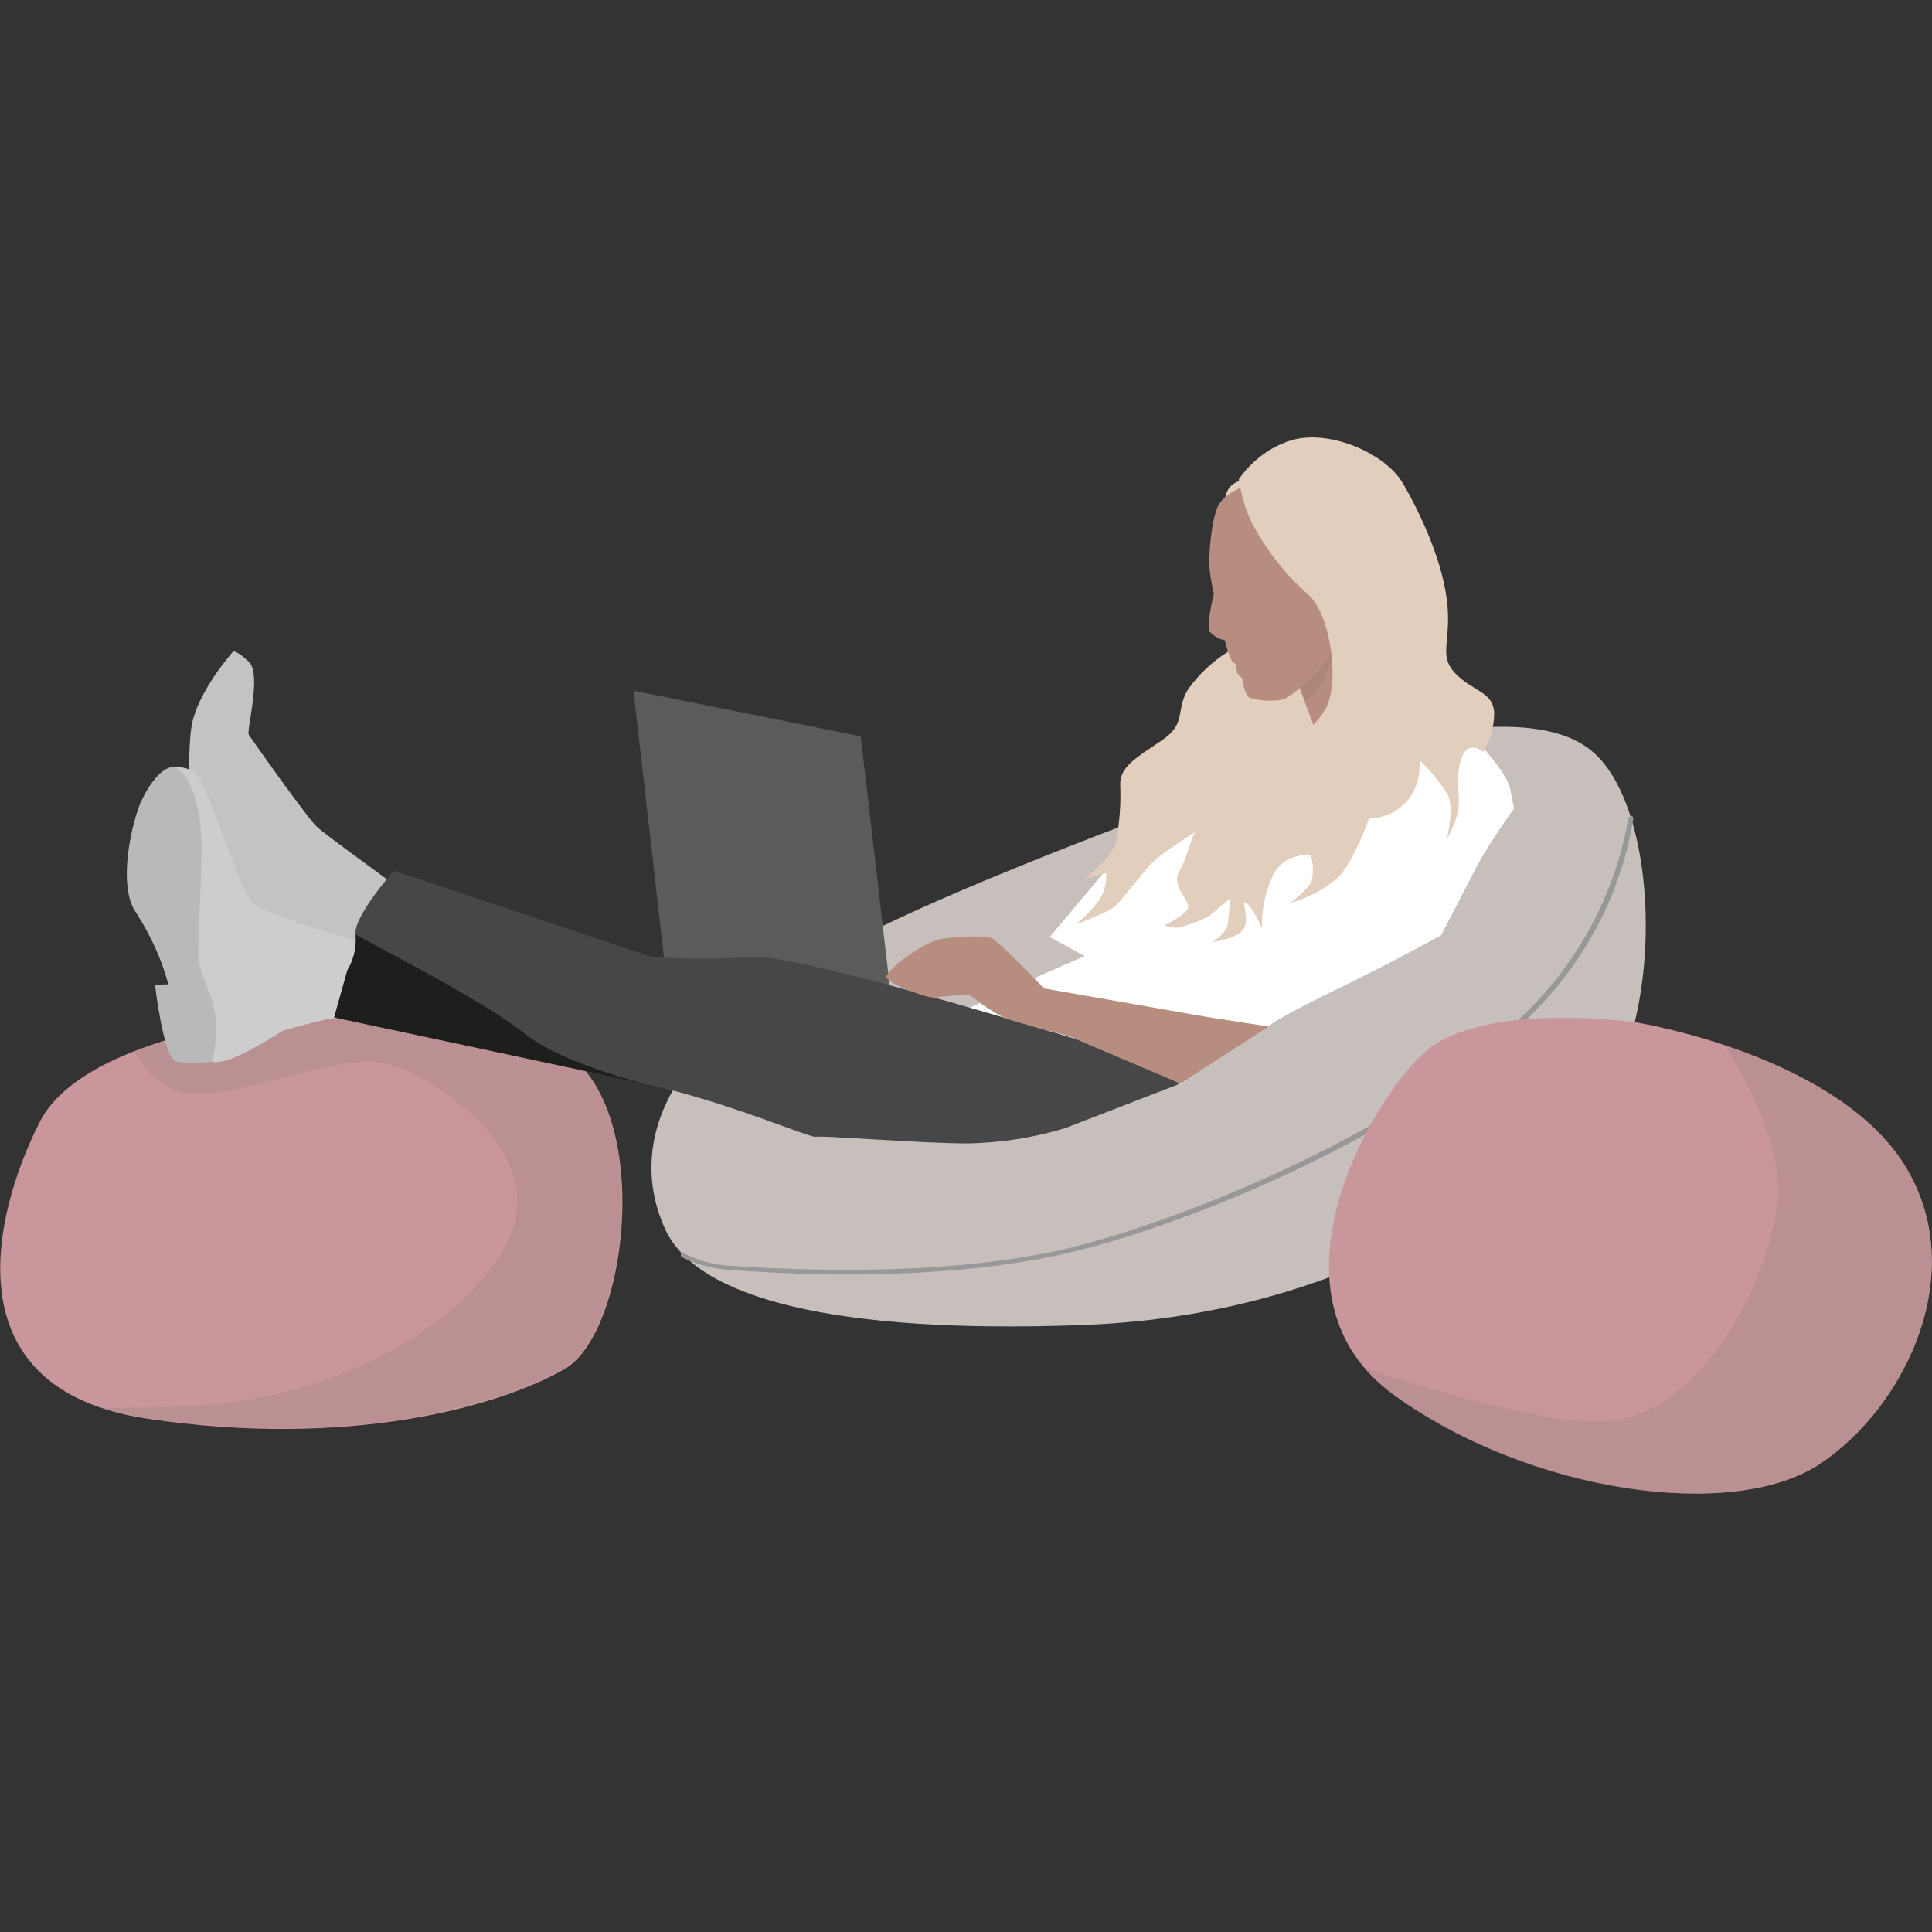 <svg xmlns="http://www.w3.org/2000/svg" xmlns:xlink="http://www.w3.org/1999/xlink" id="Layer_1" x="0px" y="0px" viewBox="0 0 233 233" style="enable-background:new 0 0 233 233;" xml:space="preserve">
<rect x="0" y="0" width="233" height="233" fill="#333333" stroke="none"/>
<style type="text/css">
	.st0{fill:#C9979B;}
	.st1{opacity:0.5;fill:#AF8B8D;enable-background:new    ;}
	.st2{fill:#C7BFBB;}
	.st3{fill:#989898;}
	.st4{fill:#C3C3C3;}
	.st5{fill:#FFFFFF;}
	.st6{fill:#5B5B5A;}
	.st7{fill:#CDCDCD;}
	.st8{fill:#B9B9B9;}
	.st9{fill:#474747;}
	.st10{fill:#1E1E1D;}
	.st11{fill:#E2CEBC;}
	.st12{fill:#B78D80;}
	.st13{opacity:0.5;fill:#A58075;enable-background:new    ;}
</style>
<g id="Layer_2_00000042713777945504457960000014114253727493098397_">
	<g id="ILLUSTRATIONS">
		<g id="_2">
			<g id="_1">
				<path id="_1-2" class="st0" d="M35.7,122.3c0,0-25.5,2.3-30.9,13c-5.4,10.6-11.2,32.2,13,35.8s42.3-1.4,50.3-6s11-33.4-1.4-39      C54.1,120.5,35.7,122.3,35.7,122.3z"></path>
				<path id="_2-2" class="st1" d="M66.6,126.1c-12.5-5.6-30.9-3.8-30.9-3.8c-6.7,0.7-13.2,2.2-19.5,4.5c1.1,2,3.1,4.7,6.6,5.1      c5.5,0.7,18.2-5.1,23.9-3.6c5.7,1.6,20.5,11,14.1,22.2s-23,18.3-37,19c-5,0.3-8.6,0.3-11.3,0.3c1.7,0.5,3.4,0.9,5.2,1.2      c24.2,3.6,42.3-1.4,50.3-6S79.1,131.7,66.6,126.1z"></path>
			</g>
			<g id="_2-3">
				<g id="_1-3">
					<path id="_1-4" class="st2" d="M83.1,128.7c3-3.7,4.1-9.7,39.3-24s60.8-21.5,69.6-14.1c8.9,7.4,9,36.9-2,45.9       s-29.6,22.2-59.5,23.3c-29.8,1.1-46.5-3.2-50.3-11.6S80,132.4,83.1,128.7z"></path>
					<path id="_2-4" class="st3" d="M102.3,153.7c-4.7,0-9.7-0.2-15-0.6c-1.8-0.2-3.5-0.7-5.1-1.5c-0.1-0.1-0.1-0.2-0.1-0.3       c0-0.2,0.3-0.2,0.3-0.2c1.5,0.8,3.2,1.3,4.9,1.5c17.1,1.2,31.8,0.4,42.5-2.3c14.4-3.7,42.2-15,55.9-29.9       c5.6-6.1,9.3-13.7,10.7-21.8c0.1-0.1,0.2-0.1,0.3-0.2c0.2,0,0.3,0.2,0.3,0.2c-1.3,8.3-5.1,16-10.8,22.2       c-13.7,15-41.7,26.4-56.1,30C122.5,152.7,113.1,153.7,102.3,153.7z"></path>
				</g>
				<g id="_2-5">
					<path id="_1-5" class="st4" d="M49.6,108.3c-0.9-0.9-10.3-7.5-11.5-8.7s-7.8-10.5-8.1-11s1.6-7.3,0-8.8s-1.9-1.2-1.9-1.2       s-4.3,4.8-5,9c-0.7,4.2,0,18,0,18s8.5,8.3,9.7,8.3s12.9,2,12.9,2L49.6,108.3z"></path>
					<path id="_2-6" class="st5" d="M182.1,95c-0.7-2.4-4.7-6.4-4.7-6.4s-5.6-0.7-6.1-0.9c-0.2-0.1-3.5,2.2-7.1,5.2l-1.1-4.6       l-9.4-1.4c0-0.6-7.8,3.1-7.8,3.1L126.6,113l4.2,2.3c0,0-15.2,6.6-16.2,7.5s27.7,8,27.7,8l10.5-6.9l0,0c0.1-0.1,0.9-0.9,7.4-4.1       c6.9-3.3,13.6-7,13.6-7s2.9-5.6,4.3-8.3s4.5-7,4.5-7L182.1,95z"></path>
					<path id="_3" class="st6" d="M76.4,83.3l3.7,32.4c0,0,11.7,0,13.8,1s8.1,4,8.1,4l5.7,1.6l-3.9-33.5L76.4,83.3z"></path>
					<g id="_3-2">
						<path id="_1-6" class="st7" d="M44.7,113.9c0,0-13.1-3.4-14.6-5.4c-1.4-2-5.2-14.3-6.6-15.3c-0.8-0.6-1.8-0.8-2.8-0.6        l3.9,34.7c0,0-0.1,1.1,2.2,0.7c2.3-0.4,7.3-3.7,7.3-3.7s5.7-1.6,6.2-1.5s6.5-1.2,6.5-1.7S44.7,113.9,44.7,113.9z"></path>
						<path id="_2-7" class="st8" d="M24.5,117.8c0,0,1.6,3.6,1.6,6c0,1.4-0.2,2.9-0.5,4.2c-1.5,0.3-3,0.3-4.4,0        c-1.5-0.5-2.5-9.2-2.5-9.2l1.6-0.1c-0.8-3-2.1-5.8-3.8-8.5C14,106.9,16,98.9,17,96.7c1-2.2,2.5-4.1,3.8-4.2        c1.2-0.1,3.6,3.2,3.5,10.1s-0.4,8.3-0.3,11.2C23.8,115.1,24,116.5,24.5,117.8z"></path>
					</g>
					<g id="_4">
						<path id="_1-7" class="st9" d="M136.7,127.3c-1,0-39.3-12.3-46.1-11.9c-4,0.3-8,0.3-12,0L47.5,105c0,0-5,5.7-4.6,7.7        c0.1,1.5-0.2,3-1,4.3l-1.6,5.7c0,0,29.2,6.2,38.3,8.2s19.2,6.4,19.8,6.2s12.6,0.8,18.4,0.8c4-0.1,8-0.7,11.8-1.9l13.7-5.3        L136.7,127.3z"></path>
						<path id="_2-8" class="st10" d="M63.2,124.6c-5.1-4.1-19.3-11.2-20.3-11.9c0.1,1.5-0.2,3-1,4.3l-1.6,5.7        c0,0,29.2,6.2,38.3,8.2l0.3,0.1C74.4,129.9,66.7,127.5,63.2,124.6z"></path>
					</g>
					<g id="_5">
						<path id="_1-8" class="st11" d="M154,58c-0.3-0.2-4.4-1-5.8,0.9s-0.9,12.5-0.9,12.5l0.8,7.2c-1.9,1.2-3.5,2.7-4.8,4.5        c-1.6,2.6-0.1,4.1-3.2,6.2s-5.1,3.2-5,5.4c0.1,2.3-0.1,4.6-0.5,6.8c-0.5,2-3.8,4.5-3.8,4.5l2.6-0.7c0.1,1.3-0.3,2.7-1.2,3.7        c-0.7,0.9-1.6,1.8-2.5,2.5c0,0,4.2-1.5,5-2.4s2.4-2.9,3.9-4.7s9.2-6.3,9.5-6.4s12.4-8.7,12.4-8.7l3.8-15.6L154,58z"></path>
						<path id="_2-9" class="st12" d="M156.4,82.1l2.1,5.6l2.5,1.6c0,0,4.7-6.3,4.6-6.5c-0.1-0.2-5.4-10.3-5.4-10.3L156.4,82.1z"></path>
						<path id="_3-3" class="st13" d="M161,76.7l-2.1-0.7l-2.4,6.1l0.9,2.3c0.4-0.2,0.7-0.4,1-0.7C160.6,81.8,161,76.7,161,76.7z"></path>
						<path id="_4-2" class="st12" d="M146.9,61c-0.8,1.7-1.2,6-1,7.8s0.5,2.8,0.5,2.8s-1,3.9-0.5,4.6c0.5,0.5,1.1,0.9,1.8,1        c0.2,0.9,0.5,1.7,0.9,2.6c0.1,0.1,0.3,0.2,0.5,0.3c0,0,0,0.9,0.2,1.2c0.2,0.2,0.3,0.3,0.5,0.5c0.1,0.8,0.3,1.5,0.7,2.2        c0.4,0.4,3.4,0.8,4.6,0.2c1.9-1.2,3.6-2.8,5-4.7c1-1.6,2.4-9.2,2.4-9.2l-11.8-11.9C150.6,58.4,147.8,59.3,146.9,61z"></path>
						<path id="_5-2" class="st11" d="M151.1,63.3c-0.9-1.7-1.4-3.6-1.7-5.5c1.6-2.3,4-4.1,6.7-4.8c4.5-1.1,11,1.7,13.1,5.3        s4.7,9.2,5.3,14.1c0.6,4.9-1.1,6.6,1,8.8s4.6,2.2,4.7,4.8c0,1.7-0.5,3.3-1.3,4.7c-0.4-0.4-1-0.6-1.6-0.5        c-0.9,0.2-1.7,2.2-1.4,5.3c0.2,2-0.3,3.9-1.4,5.6c0,0,0.9-3.6,0.1-5.3c-1-1.5-2.1-2.9-3.4-4.1c0.1,1.7-0.3,3.4-1.4,4.8        c-1.2,1.4-2.9,2.2-4.7,2.2c0,0-1.8,5.2-3.8,7.2c-1.6,1.4-3.6,2.4-5.7,3c0,0,2.2-1.6,2.6-2.7c0.2-1,0.2-2-0.1-3        c-1.9-0.3-3.8,0.7-4.6,2.4c-0.9,2-1.4,4.2-1.3,6.4c0,0-1.1-2.6-1.9-3.1c-0.8-0.5,0.5,1.8-0.3,3.1s-3.8,1.6-3.8,1.6        s1.8-1,1.9-2.3c0.1-1.3,0.3-3,0.3-3l-2.6,2.2c-1,0.5-2,0.9-3,1.2c-0.8,0.3-1.6,0.2-2.4-0.1c0,0,2.8-1.3,2.9-2.2        c0.1-1-2.2-2.6-1-4.5s1.2-5,3.5-6.6c2.7-2.1,5.3-4.4,7.6-6.9c1.6-1.7,4.6-2.8,6.4-5.8s0.8-11.1-1.9-13.8        C155.2,69.5,152.9,66.6,151.1,63.3z"></path>
					</g>
					<path id="_6" class="st12" d="M106.9,117.8c0-0.8,4.5-4.3,6.8-4.6c2.3-0.3,5.2-0.4,6,0s6.2,6,6.2,6l20,3.5l7.1,1.1l-10.6,6.9       L129,125c0,0-6.7-1.8-7.8-2.2c-1.5-0.8-2.9-1.7-4.2-2.8c-1.4,0-2.8,0.1-4.2,0.3C112,120.5,106.9,118.6,106.9,117.8z"></path>
				</g>
			</g>
			<g id="_3-4">
				<path id="_1-9" class="st0" d="M197.3,123.3c0,0-18.8-2.7-25.7,3.8s-19.7,29.5-3.4,41.2s40.7,15.2,51.2,8.3      c10.5-6.9,18.6-23.7,9.9-36.7C220.6,127,197.3,123.3,197.3,123.3z"></path>
				<path id="_2-10" class="st1" d="M208,126.1c3.8,6,7.4,13.8,6.2,20.2c-2.3,12.2-10.9,24.7-20.7,25.1c-7.2,0.4-21.6-4-28.9-6.4      c1.1,1.2,2.3,2.3,3.6,3.3c16.3,11.8,40.7,15.2,51.2,8.3c10.5-6.9,18.6-23.7,9.9-36.7C224.5,132.8,215.3,128.5,208,126.1z"></path>
			</g>
		</g>
	</g>
</g>
</svg>